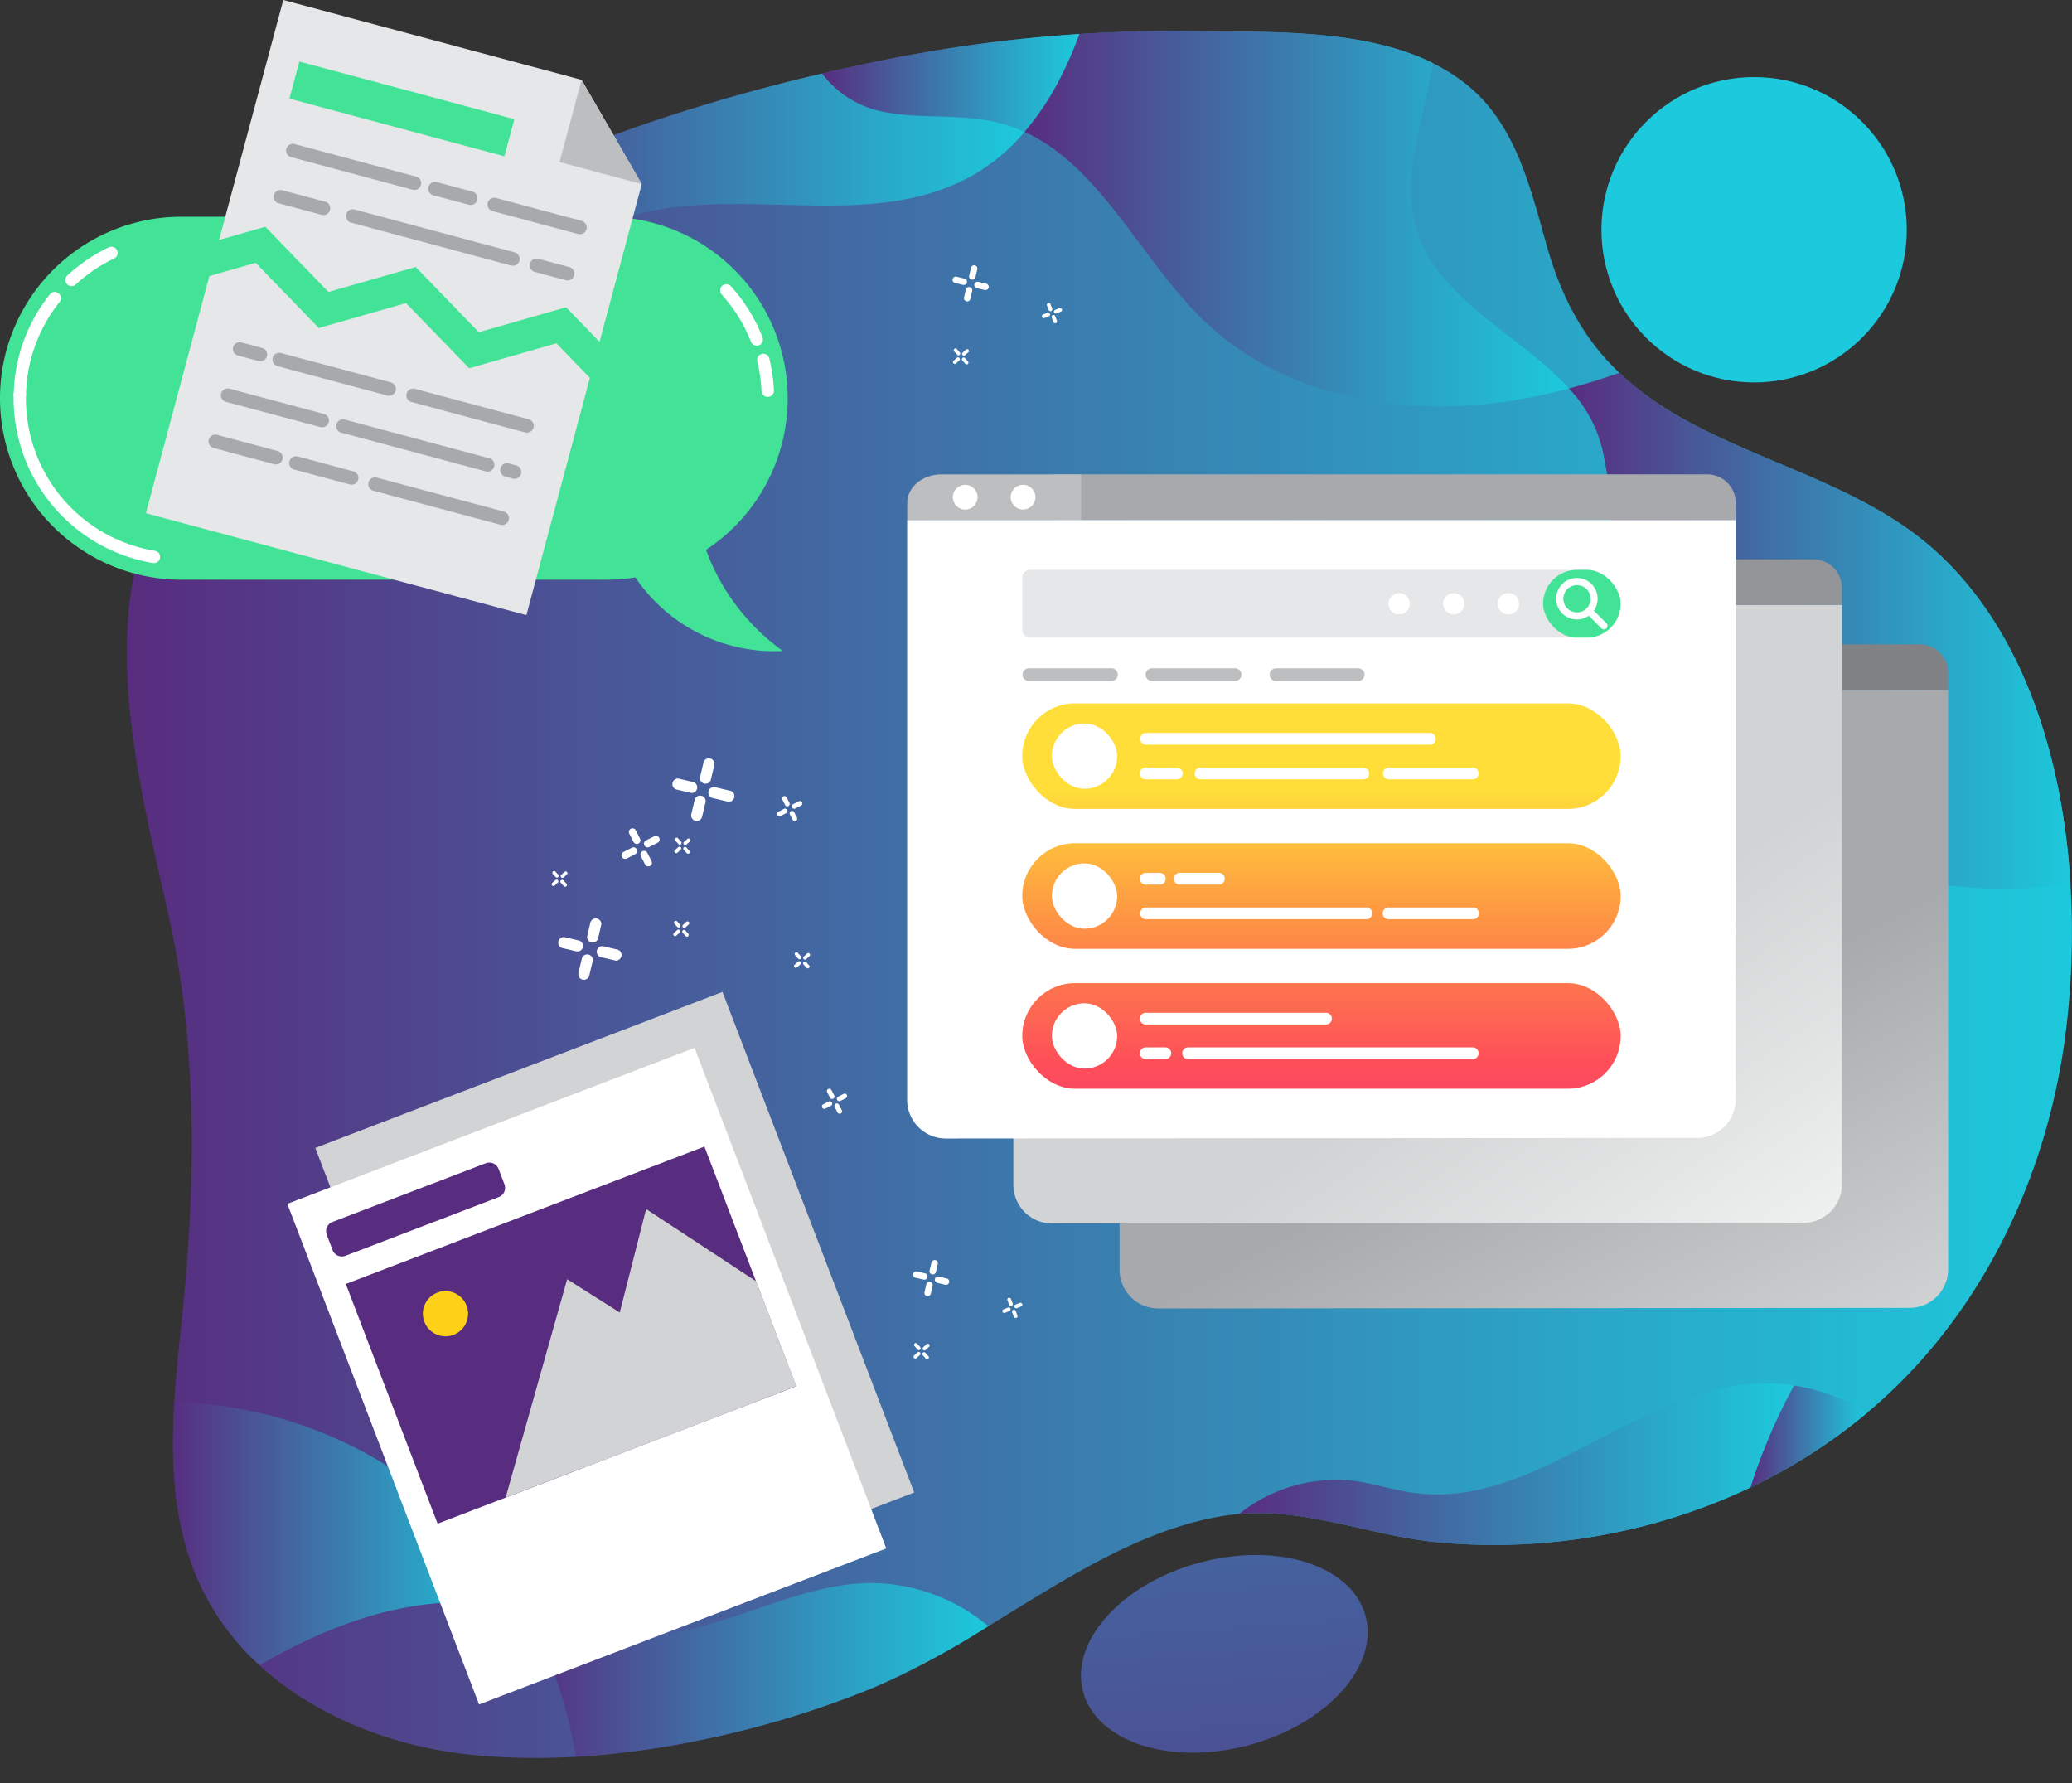 <svg xmlns="http://www.w3.org/2000/svg" xmlns:xlink="http://www.w3.org/1999/xlink" width="268.194" height="230.756" viewBox="0 0 268.194 230.756">
  <rect x="0" y="0" width="268.194" height="230.756" fill="#333333" stroke="none"/>
  <defs>
    <linearGradient id="linear-gradient" y1="0.5" x2="1" y2="0.5" gradientUnits="objectBoundingBox">
      <stop offset="0" stop-color="#582d7f"/>
      <stop offset="0.21" stop-color="#4b5194"/>
      <stop offset="0.75" stop-color="#2aa7c8"/>
      <stop offset="1" stop-color="#1dc9dc"/>
    </linearGradient>
    <linearGradient id="linear-gradient-2" x1="-2.392" y1="6.831" x2="0.285" y2="0.971" xlink:href="#linear-gradient"/>
    <linearGradient id="linear-gradient-3" x1="-0.368" y1="2.963" x2="2.426" y2="-6.504" xlink:href="#linear-gradient"/>
    <linearGradient id="linear-gradient-4" x1="0" y1="0.5" x2="1" y2="0.5" xlink:href="#linear-gradient"/>
    <linearGradient id="linear-gradient-5" x1="0" y1="0.5" x2="1" y2="0.5" xlink:href="#linear-gradient"/>
    <linearGradient id="linear-gradient-6" x1="0" y1="0.5" x2="1" y2="0.5" xlink:href="#linear-gradient"/>
    <linearGradient id="linear-gradient-7" x1="0" y1="0.5" x2="1" y2="0.5" xlink:href="#linear-gradient"/>
    <linearGradient id="linear-gradient-9" x1="0" y1="0.5" x2="1" y2="0.5" xlink:href="#linear-gradient"/>
    <linearGradient id="linear-gradient-12" x1="0" y1="0.5" x2="1" y2="0.5" xlink:href="#linear-gradient"/>
    <linearGradient id="linear-gradient-15" x1="1.781" y1="-4.187" x2="1.123" y2="-1.677" xlink:href="#linear-gradient"/>
    <linearGradient id="linear-gradient-16" x1="0.915" y1="1.071" x2="0.586" y2="0.604" gradientUnits="objectBoundingBox">
      <stop offset="0" stop-color="#d1d3d4"/>
      <stop offset="1" stop-color="#a7a9ac"/>
    </linearGradient>
    <linearGradient id="linear-gradient-17" x1="1.78" y1="-4.185" x2="1.123" y2="-1.677" xlink:href="#linear-gradient"/>
    <linearGradient id="linear-gradient-18" x1="1.006" y1="1.035" x2="0.634" y2="0.63" gradientUnits="objectBoundingBox">
      <stop offset="0" stop-color="#f1f2f2"/>
      <stop offset="1" stop-color="#d1d3d4"/>
    </linearGradient>
    <linearGradient id="linear-gradient-19" x1="1.16" y1="-0.254" x2="3.017" y2="-2.375" gradientUnits="objectBoundingBox">
      <stop offset="0" stop-color="#42e397"/>
      <stop offset="1" stop-color="#3cb6b5"/>
    </linearGradient>
    <linearGradient id="linear-gradient-20" x1="0.5" y1="0.825" x2="0.5" y2="4.796" gradientUnits="objectBoundingBox">
      <stop offset="0" stop-color="#ffde39"/>
      <stop offset="0.09" stop-color="#ffc63c"/>
      <stop offset="0.29" stop-color="#fe9843"/>
      <stop offset="0.42" stop-color="#fe7d4b"/>
      <stop offset="0.65" stop-color="#fe4f59"/>
      <stop offset="0.88" stop-color="#f33c72"/>
      <stop offset="1" stop-color="#ed327f"/>
    </linearGradient>
    <linearGradient id="linear-gradient-21" x1="0.5" y1="-1.825" x2="0.5" y2="2.146" gradientUnits="objectBoundingBox">
      <stop offset="0" stop-color="#ffde39"/>
      <stop offset="0.09" stop-color="#ffc63c"/>
      <stop offset="0.29" stop-color="#fe9843"/>
      <stop offset="0.42" stop-color="#fe7d4b"/>
      <stop offset="0.65" stop-color="#fe4f59"/>
      <stop offset="1" stop-color="#ed327f"/>
    </linearGradient>
    <linearGradient id="linear-gradient-22" x1="0.5" y1="-0.5" x2="0.5" y2="3.471" xlink:href="#linear-gradient-21"/>
    <linearGradient id="linear-gradient-23" x1="1.643" y1="-0.389" x2="1.271" y2="-0.228" xlink:href="#linear-gradient-18"/>
    <linearGradient id="linear-gradient-24" x1="1.571" y1="-0.457" x2="1.199" y2="-0.295" gradientUnits="objectBoundingBox">
      <stop offset="0" stop-color="#f1f2f2"/>
      <stop offset="1" stop-color="#fff"/>
    </linearGradient>
    <linearGradient id="linear-gradient-25" x1="3.311" y1="8.564" x2="4.339" y2="8.564" xlink:href="#linear-gradient"/>
    <linearGradient id="linear-gradient-26" x1="3.593" y1="23.646" x2="5.152" y2="24.521" xlink:href="#linear-gradient"/>
    <linearGradient id="linear-gradient-27" x1="6.396" y1="26.245" x2="5.427" y2="25.884" gradientUnits="objectBoundingBox">
      <stop offset="0" stop-color="#9d9e9f"/>
      <stop offset="1" stop-color="#d1d3d4"/>
    </linearGradient>
    <linearGradient id="linear-gradient-28" x1="9.227" y1="24.731" x2="8.216" y2="24.424" xlink:href="#linear-gradient-27"/>
    <linearGradient id="linear-gradient-29" x1="2.369" y1="0.5" x2="3.369" y2="0.5" xlink:href="#linear-gradient-19"/>
    <linearGradient id="linear-gradient-30" x1="0.398" y1="1.254" x2="0.398" y2="9.29" xlink:href="#linear-gradient-19"/>
  </defs>
  <g id="Group_76" data-name="Group 76" transform="translate(-932.716 -873.225)">
    <path id="Path_190" data-name="Path 190" d="M274.5,382.652q-.566-3.852-1.437-7.8c-2.533-11.427-5.5-22.895-5.5-34.6.031-48,59.789-68.888,98.5-76.627a187.135,187.135,0,0,1,39.445-3.635c11.806.181,27.807-.7,36.912,8.188,5.191,5.066,6.955,12.579,8.933,19.562,3.063,10.817,8.481,17.463,18.34,22.8,10.775,5.83,23.523,8.7,32.62,17.314,15.742,14.9,18.818,41.564,16.176,62.027-2.09,16.2-8.908,31.931-20.171,43.757-15.561,16.339-38.771,24.024-61.055,21.919-9.016-.852-17.745-4.793-26.9-3.543C393.615,454.3,379.2,468.391,363.629,474.6c-15.823,6.3-34.822,10.243-51.842,8.412-13.909-1.5-28.026-8.533-34.289-21.042-6.179-12.344-3.57-26.53-2.392-39.664C276.277,409.281,276.407,395.6,274.5,382.652Z" transform="translate(681.57 617.274)" fill="url(#linear-gradient)"/>
    <circle id="Ellipse_15" data-name="Ellipse 15" cx="19.761" cy="19.761" r="19.761" transform="translate(1140.002 883.2)" fill="url(#linear-gradient-2)"/>
    <ellipse id="Ellipse_16" data-name="Ellipse 16" cx="18.928" cy="12.232" rx="18.928" ry="12.232" transform="translate(1069.736 1080.352) rotate(-15.01)" fill="url(#linear-gradient-3)"/>
    <path id="Path_191" data-name="Path 191" d="M1303.4,514.252c2.785,12.224-.964,20.966,7.22,32.148a64.852,64.852,0,0,0,21.983,19.482c10.082,5.247,20.747,6.119,31.412,4.7-.977-15.823-5.79-32.059-16.828-42.511-9.1-8.615-21.845-11.484-32.62-17.314a41.646,41.646,0,0,1-8.948-6.333q-3.23,1.136-6.534,2.028A17.247,17.247,0,0,1,1303.4,514.252Z" transform="translate(-163.296 417.053)" fill="url(#linear-gradient-4)"/>
    <path id="Path_192" data-name="Path 192" d="M344.475,1267.145c.543.109,1.1.232,1.639.362a52.959,52.959,0,0,0-11.877-14.417,54.8,54.8,0,0,0-33.485-12.52c-.507,8.437-.074,16.86,3.783,24.567a32.995,32.995,0,0,0,7.238,9.505C321.944,1268.719,333.173,1264.894,344.475,1267.145Z" transform="translate(654.533 -185.896)" fill="url(#linear-gradient-5)"/>
    <path id="Path_193" data-name="Path 193" d="M772.247,272.053c5.057,1.154,10.43.244,15.456,1.524a19.38,19.38,0,0,1,3.324,1.176,35.727,35.727,0,0,0,4.683-7.082,53.261,53.261,0,0,0,2.412-5.58,188.293,188.293,0,0,0-24.807,3.27c-2.745.543-5.6,1.163-8.524,1.849A12.976,12.976,0,0,0,772.247,272.053Z" transform="translate(274.318 615.535)" fill="url(#linear-gradient-6)"/>
    <path id="Path_194" data-name="Path 194" d="M909.76,273.02c10.035,4.594,15.225,16.952,23.609,24.813,10.605,9.939,26.586,12.342,40.893,9.737,2.007-.362,3.981-.818,5.949-1.343-6.253-6.912-16.855-11.385-19.685-20.447-2.186-7,1.03-14.349,2.063-21.668-9.172-4.524-21.5-3.981-31.073-4.116q-7.326-.11-14.644.362a53.244,53.244,0,0,1-2.423,5.58A35.723,35.723,0,0,1,909.76,273.02Z" transform="translate(155.579 617.268)" fill="url(#linear-gradient-7)"/>
    <path id="Path_195" data-name="Path 195" d="M1186.918,304.472c2.83,9.065,13.431,13.538,19.685,20.447q3.306-.885,6.534-2.028c-4.475-4.267-7.419-9.5-9.393-16.457s-3.742-14.488-8.933-19.562a22.506,22.506,0,0,0-5.83-4.071C1187.951,290.123,1184.732,297.471,1186.918,304.472Z" transform="translate(-70.819 598.572)" fill="url(#linear-gradient-5)"/>
    <path id="Path_196" data-name="Path 196" d="M495.371,312.45c2.9-.8,5.578-2.2,8.414-3.183,14.55-5.021,31.636,1.954,45.382-5.584a25.235,25.235,0,0,0,6.963-5.759,19.373,19.373,0,0,0-3.324-1.176c-5.027-1.279-10.4-.362-15.456-1.523a12.933,12.933,0,0,1-7.446-4.844c-16.574,3.883-35.619,10.044-51.9,19.384A22.046,22.046,0,0,0,495.371,312.45Z" transform="translate(509.216 592.364)" fill="url(#linear-gradient-9)"/>
    <path id="Path_197" data-name="Path 197" d="M1428.94,1241.946a71.061,71.061,0,0,0,15.161-9.711,25.957,25.957,0,0,0-9.521-3.485A74.855,74.855,0,0,0,1428.94,1241.946Z" transform="translate(-269.659 -176.215)" fill="url(#linear-gradient-5)"/>
    <path id="Path_198" data-name="Path 198" d="M395.158,1384.5c-11.3-2.244-22.531,1.574-32.7,7.5,7.2,6.621,17.175,10.475,27.047,11.537a85.675,85.675,0,0,0,13.88.3,55.951,55.951,0,0,0-6.59-18.97C396.255,1384.727,395.708,1384.6,395.158,1384.5Z" transform="translate(603.849 -303.247)" fill="url(#linear-gradient-4)"/>
    <path id="Path_199" data-name="Path 199" d="M1129.774,1227.232c-15.509,1.075-28.375,16.194-43.788,14.142-2.694-.362-5.3-1.247-7.994-1.59a20.111,20.111,0,0,0-14.682,4.292c8.723-.778,17.085,2.861,25.708,3.675a77.71,77.71,0,0,0,40.446-7.093,74.869,74.869,0,0,1,5.64-13.2A24.253,24.253,0,0,0,1129.774,1227.232Z" transform="translate(29.813 -174.927)" fill="url(#linear-gradient-12)"/>
    <path id="Path_200" data-name="Path 200" d="M1475.08,1097.471a74.66,74.66,0,0,0,16.229-27.011,61.855,61.855,0,0,0-19.245,12.764,67.524,67.524,0,0,0-11.953,15.876,25.955,25.955,0,0,1,9.521,3.485,67.247,67.247,0,0,0,5.448-5.114Z" transform="translate(-295.189 -46.566)" fill="url(#linear-gradient-5)"/>
    <path id="Path_201" data-name="Path 201" d="M596.57,1369.96c-10.6.308-20.331,7.437-30.912,6.717-4.6-.311-8.944-2.1-13.428-3.2a55.952,55.952,0,0,1,6.59,18.97,123.511,123.511,0,0,0,37.958-8.712,104.851,104.851,0,0,0,15.445-8.188A23.943,23.943,0,0,0,596.57,1369.96Z" transform="translate(448.417 -291.866)" fill="url(#linear-gradient)"/>
    <path id="Path_202" data-name="Path 202" d="M897.938,1167.037a.243.243,0,0,1-.313-.136l-.224-.57a.243.243,0,1,1,.451-.181l.224.57a.241.241,0,0,1-.138.317Z" transform="translate(165.717 -124.817)" fill="#fff"/>
    <path id="Path_203" data-name="Path 203" d="M901.318,1175.637a.243.243,0,0,1-.315-.136l-.222-.57a.243.243,0,1,1,.451-.181l.223.57a.243.243,0,0,1-.136.317Z" transform="translate(162.948 -131.861)" fill="#fff"/>
    <path id="Path_204" data-name="Path 204" d="M903.31,1170.043l-.568.223a.243.243,0,0,1-.181-.451l.57-.224a.244.244,0,0,1,.181.452Z" transform="translate(161.601 -127.746)" fill="#fff"/>
    <path id="Path_205" data-name="Path 205" d="M894.709,1173.421l-.568.223a.243.243,0,0,1-.181-.451l.57-.223a.243.243,0,1,1,.181.45Z" transform="translate(168.645 -130.514)" fill="#fff"/>
    <path id="Path_206" data-name="Path 206" d="M842.051,1140.861a.418.418,0,0,1-.311-.5l.242-1.028a.418.418,0,1,1,.814.192l-.242,1.028a.416.416,0,0,1-.5.311Z" transform="translate(211.301 -102.711)" fill="#fff"/>
    <path id="Path_207" data-name="Path 207" d="M838.392,1156.393a.42.42,0,0,1-.311-.5l.242-1.03a.418.418,0,1,1,.814.192l-.242,1.03A.42.42,0,0,1,838.392,1156.393Z" transform="translate(214.298 -115.431)" fill="#fff"/>
    <path id="Path_208" data-name="Path 208" d="M846.888,1151.846l-1.028-.242a.418.418,0,1,1,.192-.814l1.028.242a.418.418,0,1,1-.192.814Z" transform="translate(208.181 -112.351)" fill="#fff"/>
    <path id="Path_209" data-name="Path 209" d="M831.31,1148.166l-1.03-.242a.418.418,0,1,1,.192-.814l1.03.242a.418.418,0,0,1-.192.814Z" transform="translate(220.942 -109.337)" fill="#fff"/>
    <path id="Path_210" data-name="Path 210" d="M678.085,783.39a.724.724,0,0,1-.543-.861l.416-1.764a.724.724,0,1,1,1.4.329l-.416,1.762A.724.724,0,0,1,678.085,783.39Z" transform="translate(345.793 191.249)" fill="#fff"/>
    <path id="Path_211" data-name="Path 211" d="M671.8,810.03a.724.724,0,0,1-.543-.861l.416-1.764a.724.724,0,1,1,1.4.329l-.414,1.762A.724.724,0,0,1,671.8,810.03Z" transform="translate(350.937 169.429)" fill="#fff"/>
    <path id="Path_212" data-name="Path 212" d="M685.856,802.577l-1.762-.416a.724.724,0,1,1,.328-1.4l1.764.414a.724.724,0,1,1-.329,1.4Z" transform="translate(340.953 174.37)" fill="#fff"/>
    <path id="Path_213" data-name="Path 213" d="M660.118,796.5l-1.762-.416a.724.724,0,0,1,.328-1.4l1.764.416a.724.724,0,1,1-.329,1.4Z" transform="translate(361.871 179.31)" fill="#fff"/>
    <path id="Path_214" data-name="Path 214" d="M597.37,897.83a.724.724,0,0,1-.532-.863l.414-1.762a.724.724,0,0,1,1.4.329l-.416,1.762A.724.724,0,0,1,597.37,897.83Z" transform="translate(411.895 97.36)" fill="#fff"/>
    <path id="Path_215" data-name="Path 215" d="M591.053,923.61a.724.724,0,0,1-.543-.863l.416-1.762a.724.724,0,1,1,1.4.329l-.416,1.762A.724.724,0,0,1,591.053,923.61Z" transform="translate(417.078 76.401)" fill="#fff"/>
    <path id="Path_216" data-name="Path 216" d="M605.969,916.344l-1.764-.414a.724.724,0,0,1,.329-1.4l1.762.416a.724.724,0,1,1-.328,1.4Z" transform="translate(406.229 81.15)" fill="#fff"/>
    <path id="Path_217" data-name="Path 217" d="M578.469,909.868l-1.764-.416a.724.724,0,1,1,.329-1.4l1.762.414a.724.724,0,0,1-.327,1.4Z" transform="translate(428.909 86.492)" fill="#fff"/>
    <path id="Path_218" data-name="Path 218" d="M627.952,832.28a.476.476,0,0,1-.644-.2l-.543-1.062a.473.473,0,1,1,.841-.431l.543,1.062A.474.474,0,0,1,627.952,832.28Z" transform="translate(387.411 150.116)" fill="#fff"/>
    <path id="Path_219" data-name="Path 219" d="M636.2,848.321a.474.474,0,0,1-.635-.206l-.543-1.064a.472.472,0,0,1,.841-.429l.543,1.062a.474.474,0,0,1-.206.637Z" transform="translate(380.644 136.981)" fill="#fff"/>
    <path id="Path_220" data-name="Path 220" d="M639.286,836.564l-1.064.543a.472.472,0,0,1-.431-.84l1.064-.543a.473.473,0,1,1,.431.841Z" transform="translate(378.533 145.738)" fill="#fff"/>
    <path id="Path_221" data-name="Path 221" d="M623.145,844.766l-1.064.543a.472.472,0,1,1-.429-.841l1.062-.543a.473.473,0,1,1,.431.841Z" transform="translate(391.767 139.022)" fill="#fff"/>
    <path id="Path_222" data-name="Path 222" d="M737.064,808.5a.309.309,0,0,1-.418-.136l-.362-.7a.311.311,0,1,1,.554-.284l.362.7a.311.311,0,0,1-.136.42Z" transform="translate(297.694 169.047)" fill="#fff"/>
    <path id="Path_223" data-name="Path 223" d="M742.474,819.084a.31.31,0,0,1-.418-.136l-.362-.7a.311.311,0,1,1,.554-.284l.362.7a.309.309,0,0,1-.136.418Z" transform="translate(293.263 160.381)" fill="#fff"/>
    <path id="Path_224" data-name="Path 224" d="M744.473,811.33l-.7.362a.312.312,0,1,1-.282-.555l.7-.362a.312.312,0,1,1,.284.555Z" transform="translate(291.905 166.159)" fill="#fff"/>
    <path id="Path_225" data-name="Path 225" d="M733.888,816.713l-.7.362a.311.311,0,1,1-.284-.554l.7-.362a.311.311,0,1,1,.282.554Z" transform="translate(300.573 161.755)" fill="#fff"/>
    <path id="Path_226" data-name="Path 226" d="M769.144,1017.774a.309.309,0,0,1-.418-.136l-.362-.7a.311.311,0,1,1,.554-.284l.362.7a.311.311,0,0,1-.136.42Z" transform="translate(271.419 -2.357)" fill="#fff"/>
    <path id="Path_227" data-name="Path 227" d="M774.557,1028.351a.311.311,0,0,1-.42-.136l-.362-.7a.312.312,0,1,1,.555-.284l.362.7A.311.311,0,0,1,774.557,1028.351Z" transform="translate(266.987 -11.02)" fill="#fff"/>
    <path id="Path_228" data-name="Path 228" d="M776.555,1020.6l-.7.362a.312.312,0,0,1-.284-.555l.7-.362a.312.312,0,1,1,.284.555Z" transform="translate(265.627 -5.245)" fill="#fff"/>
    <path id="Path_229" data-name="Path 229" d="M765.9,1026.018l-.7.362a.311.311,0,1,1-.282-.554l.7-.362a.311.311,0,1,1,.284.554Z" transform="translate(274.363 -9.684)" fill="#fff"/>
    <path id="Path_230" data-name="Path 230" d="M831.457,1199.282a.233.233,0,0,1-.326-.018l-.387-.431a.23.23,0,1,1,.34-.308l.389.431A.231.231,0,0,1,831.457,1199.282Z" transform="translate(220.355 -151.388)" fill="#fff"/>
    <path id="Path_231" data-name="Path 231" d="M837.337,1205.79a.23.23,0,0,1-.324-.016l-.389-.431a.23.23,0,1,1,.34-.308l.389.431A.23.23,0,0,1,837.337,1205.79Z" transform="translate(215.539 -156.72)" fill="#fff"/>
    <path id="Path_232" data-name="Path 232" d="M837.623,1199.295l-.431.389a.23.23,0,0,1-.308-.342l.431-.387a.23.23,0,1,1,.308.34Z" transform="translate(215.33 -151.754)" fill="#fff"/>
    <path id="Path_233" data-name="Path 233" d="M831.115,1205.145l-.432.389a.23.23,0,0,1-.308-.342l.432-.387a.23.23,0,1,1,.308.34Z" transform="translate(220.662 -156.545)" fill="#fff"/>
    <path id="Path_234" data-name="Path 234" d="M926.228,455.537a.242.242,0,0,1-.315-.136l-.223-.57a.243.243,0,1,1,.451-.181l.223.57a.242.242,0,0,1-.136.317Z" transform="translate(142.546 457.942)" fill="#fff"/>
    <path id="Path_235" data-name="Path 235" d="M929.6,464.139a.241.241,0,0,1-.313-.138l-.224-.57a.243.243,0,1,1,.451-.181l.224.568a.242.242,0,0,1-.138.32Z" transform="translate(139.785 450.898)" fill="#fff"/>
    <path id="Path_236" data-name="Path 236" d="M931.591,458.551l-.57.223a.243.243,0,0,1-.181-.451l.568-.223a.243.243,0,1,1,.181.451Z" transform="translate(138.438 455.006)" fill="#fff"/>
    <path id="Path_237" data-name="Path 237" d="M922.991,461.881l-.57.224a.243.243,0,0,1-.181-.451l.57-.224a.243.243,0,1,1,.181.451Z" transform="translate(145.482 452.278)" fill="#fff"/>
    <path id="Path_238" data-name="Path 238" d="M870.342,429.361a.418.418,0,0,1-.311-.5l.242-1.03a.418.418,0,0,1,.814.192l-.242,1.022a.418.418,0,0,1-.5.317Z" transform="translate(188.129 480.048)" fill="#fff"/>
    <path id="Path_239" data-name="Path 239" d="M866.682,444.9a.42.42,0,0,1-.311-.5l.242-1.028a.418.418,0,0,1,.814.192l-.242,1.028A.42.42,0,0,1,866.682,444.9Z" transform="translate(191.127 467.32)" fill="#fff"/>
    <path id="Path_240" data-name="Path 240" d="M875.13,440.346l-1.03-.242a.418.418,0,1,1,.192-.814l1.03.242a.418.418,0,0,1-.192.814Z" transform="translate(185.051 470.408)" fill="#fff"/>
    <path id="Path_241" data-name="Path 241" d="M859.573,436.686l-1.033-.242a.418.418,0,0,1,.192-.814l1.028.242a.418.418,0,0,1-.192.814Z" transform="translate(197.795 473.406)" fill="#fff"/>
    <path id="Path_242" data-name="Path 242" d="M859.8,487.84a.23.23,0,0,1-.324-.016l-.389-.431a.23.23,0,0,1,.342-.308l.387.431A.23.23,0,0,1,859.8,487.84Z" transform="translate(197.135 431.314)" fill="#fff"/>
    <path id="Path_243" data-name="Path 243" d="M865.666,494.34a.23.23,0,0,1-.324-.016l-.389-.431a.23.23,0,1,1,.342-.308l.389.431A.23.23,0,0,1,865.666,494.34Z" transform="translate(192.327 425.99)" fill="#fff"/>
    <path id="Path_244" data-name="Path 244" d="M865.864,487.885l-.431.389a.23.23,0,1,1-.308-.34l.431-.389a.23.23,0,0,1,.308.34Z" transform="translate(192.209 430.915)" fill="#fff"/>
    <path id="Path_245" data-name="Path 245" d="M859.354,493.755l-.431.389a.23.23,0,1,1-.308-.34l.431-.389a.23.23,0,0,1,.307.34Z" transform="translate(197.54 426.108)" fill="#fff"/>
    <path id="Path_246" data-name="Path 246" d="M660.408,837.791a.23.23,0,0,1-.324-.016l-.4-.431a.23.23,0,1,1,.34-.307l.389.431a.23.23,0,0,1-.005.324Z" transform="translate(360.462 144.692)" fill="#fff"/>
    <path id="Path_247" data-name="Path 247" d="M666.346,844.34a.23.23,0,0,1-.324-.016l-.389-.431a.23.23,0,1,1,.342-.308l.387.431A.23.23,0,0,1,666.346,844.34Z" transform="translate(355.582 139.32)" fill="#fff"/>
    <path id="Path_248" data-name="Path 248" d="M666.544,837.885l-.431.389a.23.23,0,1,1-.308-.34l.431-.389a.23.23,0,0,1,.308.34Z" transform="translate(355.463 144.245)" fill="#fff"/>
    <path id="Path_249" data-name="Path 249" d="M660.034,843.755l-.431.389a.23.23,0,1,1-.308-.34l.431-.389a.23.23,0,0,1,.308.34Z" transform="translate(360.795 139.438)" fill="#fff"/>
    <path id="Path_250" data-name="Path 250" d="M659.728,897.191a.232.232,0,0,1-.326-.016l-.387-.431a.23.23,0,0,1,.34-.308l.389.431A.23.23,0,0,1,659.728,897.191Z" transform="translate(360.994 96.022)" fill="#fff"/>
    <path id="Path_251" data-name="Path 251" d="M665.6,903.7a.23.23,0,0,1-.324-.016l-.389-.431a.23.23,0,0,1,.34-.308l.389.431a.23.23,0,0,1-.016.324Z" transform="translate(356.187 90.691)" fill="#fff"/>
    <path id="Path_252" data-name="Path 252" d="M665.793,897.185l-.431.389a.23.23,0,1,1-.308-.342l.431-.389a.23.23,0,0,1,.308.342Z" transform="translate(356.069 95.684)" fill="#fff"/>
    <path id="Path_253" data-name="Path 253" d="M659.289,903.031l-.436.393a.23.23,0,1,1-.308-.342l.432-.389a.23.23,0,1,1,.308.342Z" transform="translate(361.401 90.893)" fill="#fff"/>
    <path id="Path_254" data-name="Path 254" d="M746.077,919.74a.23.23,0,0,1-.324-.016l-.389-.431a.23.23,0,1,1,.34-.308l.389.431A.23.23,0,0,1,746.077,919.74Z" transform="translate(290.286 77.571)" fill="#fff"/>
    <path id="Path_255" data-name="Path 255" d="M752,926.29a.23.23,0,0,1-.324-.016l-.389-.431a.23.23,0,1,1,.342-.308l.387.431A.23.23,0,0,1,752,926.29Z" transform="translate(285.429 72.198)" fill="#fff"/>
    <path id="Path_256" data-name="Path 256" d="M752.194,919.835l-.431.389a.23.23,0,1,1-.308-.34l.431-.389a.23.23,0,0,1,.308.34Z" transform="translate(285.311 77.123)" fill="#fff"/>
    <path id="Path_257" data-name="Path 257" d="M745.652,925.7l-.438.389a.23.23,0,1,1-.308-.34l.431-.389a.23.23,0,0,1,.308.34Z" transform="translate(290.675 72.316)" fill="#fff"/>
    <path id="Path_258" data-name="Path 258" d="M572.668,861.511a.23.23,0,0,1-.324-.018l-.389-.431a.23.23,0,0,1,.338-.3l.387.431A.232.232,0,0,1,572.668,861.511Z" transform="translate(432.293 125.235)" fill="#fff"/>
    <path id="Path_259" data-name="Path 259" d="M578.446,867.9a.23.23,0,0,1-.324-.016l-.389-.431a.23.23,0,1,1,.342-.308l.389.431A.23.23,0,0,1,578.446,867.9Z" transform="translate(427.577 120.023)" fill="#fff"/>
    <path id="Path_260" data-name="Path 260" d="M578.693,861.445l-.431.389a.23.23,0,0,1-.308-.342l.431-.387a.23.23,0,0,1,.308.34Z" transform="translate(427.409 124.948)" fill="#fff"/>
    <path id="Path_261" data-name="Path 261" d="M572.234,867.315l-.431.389a.23.23,0,0,1-.308-.34l.431-.389a.23.23,0,0,1,.308.34Z" transform="translate(432.69 120.14)" fill="#fff"/>
    <path id="Path_262" data-name="Path 262" d="M1170.958,702.347a3.7,3.7,0,0,0-3.695-3.7H1082.71v5.9h88.244Z" transform="translate(13.923 257.967)" fill="#808285"/>
    <path id="Path_263" data-name="Path 263" d="M982.089,698.65c-2.419,0-4.379,1.656-4.379,3.7v2.2h22.513v-5.9Z" transform="translate(99.924 257.967)" fill="url(#linear-gradient-15)"/>
    <circle id="Ellipse_17" data-name="Ellipse 17" cx="1.603" cy="1.603" r="1.603" transform="translate(1083.542 957.964)" fill="#fff"/>
    <path id="Path_264" data-name="Path 264" d="M1053.355,706.09a1.6,1.6,0,1,0,1.6,1.6A1.6,1.6,0,0,0,1053.355,706.09Z" transform="translate(39.281 251.874)" fill="#fff"/>
    <path id="Path_265" data-name="Path 265" d="M1031.322,731.26H977.71V806.3a5,5,0,0,0,5.008,5.007l97.237-.074a5.007,5.007,0,0,0,5-5.007V731.26Z" transform="translate(99.924 231.258)" fill="url(#linear-gradient-16)"/>
    <path id="Path_266" data-name="Path 266" d="M1094.978,641.558a3.7,3.7,0,0,0-3.7-3.7H1006.73v5.9h88.244Z" transform="translate(76.155 307.758)" fill="#939598"/>
    <path id="Path_267" data-name="Path 267" d="M906.1,637.86c-2.419,0-4.381,1.656-4.381,3.7v2.2h22.515v-5.9Z" transform="translate(162.165 307.758)" fill="url(#linear-gradient-17)"/>
    <circle id="Ellipse_18" data-name="Ellipse 18" cx="1.603" cy="1.603" r="1.603" transform="translate(1069.794 946.966)" fill="#fff"/>
    <path id="Path_268" data-name="Path 268" d="M977.391,645.31a1.6,1.6,0,1,0,1.135.469A1.6,1.6,0,0,0,977.391,645.31Z" transform="translate(101.497 301.656)" fill="#fff"/>
    <path id="Path_269" data-name="Path 269" d="M955.338,670.48H901.73v75.044a5,5,0,0,0,5.008,5l97.237-.074a5,5,0,0,0,5-5V670.48Z" transform="translate(162.156 281.04)" fill="url(#linear-gradient-18)"/>
    <path id="Path_270" data-name="Path 270" d="M1019,580.777a3.7,3.7,0,0,0-3.7-3.7H930.75v5.9h88.244Z" transform="translate(138.387 357.54)" fill="#a7a9ac"/>
    <path id="Path_271" data-name="Path 271" d="M830.171,577.08c-2.419,0-4.381,1.656-4.381,3.7v2.2H848.3v-5.9Z" transform="translate(224.356 357.54)" fill="#bcbec0"/>
    <circle id="Ellipse_19" data-name="Ellipse 19" cx="1.603" cy="1.603" r="1.603" transform="translate(1056.046 935.968)" fill="#fff"/>
    <path id="Path_272" data-name="Path 272" d="M901.387,584.52a1.6,1.6,0,1,0,1.6,1.6A1.605,1.605,0,0,0,901.387,584.52Z" transform="translate(163.754 351.446)" fill="#fff"/>
    <path id="Path_273" data-name="Path 273" d="M879.346,609.69H825.74v75.044a5.007,5.007,0,0,0,5.01,5.007l97.235-.074a5.007,5.007,0,0,0,5-5.007V609.69Z" transform="translate(224.396 330.831)" fill="#fff"/>
    <path id="Path_274" data-name="Path 274" d="M908.07,646.361v6.682a1.053,1.053,0,0,0,1.051,1.053h69.815V645.31H909.121A1.051,1.051,0,0,0,908.07,646.361Z" transform="translate(156.964 301.656)" fill="#e6e7e8"/>
    <rect id="Rectangle_716" data-name="Rectangle 716" width="10.037" height="8.787" rx="4.393" transform="translate(1132.451 946.966)" fill="url(#linear-gradient-19)"/>
    <path id="Path_275" data-name="Path 275" d="M1294.615,655.771a2.685,2.685,0,1,1,.788-1.9A2.682,2.682,0,0,1,1294.615,655.771Zm-3.134-3.141a1.762,1.762,0,1,0,2.491,0A1.762,1.762,0,0,0,1291.481,652.63Z" transform="translate(-155.893 296.84)" fill="#fff"/>
    <path id="Path_276" data-name="Path 276" d="M1314.309,675.519a.46.46,0,0,1-.65,0l-1.809-1.809a.46.46,0,0,1,.65-.65l1.809,1.809A.46.46,0,0,1,1314.309,675.519Z" transform="translate(-173.654 279.028)" fill="#fff"/>
    <path id="Path_277" data-name="Path 277" d="M1250.988,663.349a1.379,1.379,0,1,1-1.379-1.379,1.379,1.379,0,0,1,1.379,1.379Z" transform="translate(-121.647 288.01)" fill="#fff"/>
    <circle id="Ellipse_20" data-name="Ellipse 20" cx="1.377" cy="1.377" r="1.377" transform="translate(1119.086 950.614) rotate(-22.5)" fill="#fff"/>
    <circle id="Ellipse_21" data-name="Ellipse 21" cx="1.377" cy="1.377" r="1.377" transform="translate(1112.238 952.504) rotate(-80.78)" fill="#fff"/>
    <path id="Path_278" data-name="Path 278" d="M919.592,717.429h-10.7a.82.82,0,0,1,0-1.639h10.7a.82.82,0,1,1,0,1.639Z" transform="translate(156.964 243.929)" fill="#bcbec0"/>
    <path id="Path_279" data-name="Path 279" d="M1007.994,717.429h-10.7a.82.82,0,1,1,0-1.639h10.7a.82.82,0,1,1,0,1.639Z" transform="translate(84.559 243.929)" fill="#bcbec0"/>
    <path id="Path_280" data-name="Path 280" d="M1096.412,717.429h-10.7a.82.82,0,0,1,0-1.639h10.7a.82.82,0,0,1,0,1.639Z" transform="translate(12.138 243.929)" fill="#bcbec0"/>
    <rect id="Rectangle_717" data-name="Rectangle 717" width="77.456" height="13.665" rx="6.832" transform="translate(1065.034 964.251)" fill="url(#linear-gradient-20)"/>
    <rect id="Rectangle_718" data-name="Rectangle 718" width="8.455" height="8.455" rx="4.228" transform="translate(1068.864 966.857)" fill="#fff"/>
    <path id="Path_281" data-name="Path 281" d="M1029.868,763.534h-36.74a.76.76,0,0,1,0-1.518h36.74a.76.76,0,1,1,0,1.518Z" transform="translate(87.888 206.068)" fill="#fff"/>
    <path id="Path_282" data-name="Path 282" d="M996.99,788.3h-4.03a.76.76,0,1,1,0-1.52h4.03a.76.76,0,0,1,0,1.52Z" transform="translate(88.056 185.784)" fill="#fff"/>
    <path id="Path_283" data-name="Path 283" d="M1053.275,788.3H1032.21a.76.76,0,1,1,0-1.52h21.065a.76.76,0,1,1,0,1.52Z" transform="translate(55.908 185.784)" fill="#fff"/>
    <path id="Path_284" data-name="Path 284" d="M1177.737,788.3H1166.88a.76.76,0,1,1,0-1.52h10.857a.76.76,0,0,1,0,1.52Z" transform="translate(-54.394 185.784)" fill="#fff"/>
    <rect id="Rectangle_719" data-name="Rectangle 719" width="77.456" height="13.665" rx="6.832" transform="translate(1065.034 1000.463)" fill="url(#linear-gradient-21)"/>
    <rect id="Rectangle_720" data-name="Rectangle 720" width="8.455" height="8.455" rx="4.228" transform="translate(1068.864 1003.067)" fill="#fff"/>
    <path id="Path_285" data-name="Path 285" d="M1016.291,963.66H992.96a.76.76,0,1,1,0-1.52h23.331a.76.76,0,1,1,0,1.52Z" transform="translate(88.056 42.154)" fill="#fff"/>
    <path id="Path_286" data-name="Path 286" d="M995.533,988.43H993a.76.76,0,1,1,0-1.52h2.533a.76.76,0,0,1,0,1.52Z" transform="translate(88.023 21.866)" fill="#fff"/>
    <path id="Path_287" data-name="Path 287" d="M1060.12,988.43h-36.84a.76.76,0,1,1,0-1.52h36.84a.76.76,0,0,1,0,1.52Z" transform="translate(63.222 21.866)" fill="#fff"/>
    <rect id="Rectangle_721" data-name="Rectangle 721" width="77.456" height="13.665" rx="6.832" transform="translate(1065.034 982.356)" fill="url(#linear-gradient-22)"/>
    <rect id="Rectangle_722" data-name="Rectangle 722" width="8.455" height="8.455" rx="4.228" transform="translate(1068.864 984.962)" fill="#fff"/>
    <path id="Path_288" data-name="Path 288" d="M994.784,863.6H992.96a.76.76,0,1,1,0-1.52h1.824a.76.76,0,0,1,0,1.52Z" transform="translate(88.056 124.109)" fill="#fff"/>
    <path id="Path_289" data-name="Path 289" d="M1022.336,863.6h-5.066a.76.76,0,0,1,0-1.52h5.066a.76.76,0,0,1,0,1.52Z" transform="translate(68.145 124.109)" fill="#fff"/>
    <path id="Path_290" data-name="Path 290" d="M1021.644,888.364H993.128a.76.76,0,0,1,0-1.518h28.517a.76.76,0,1,1,0,1.518Z" transform="translate(87.888 103.825)" fill="#fff"/>
    <path id="Path_291" data-name="Path 291" d="M1177.569,888.364h-10.857a.76.76,0,1,1,0-1.518h10.857a.76.76,0,1,1,0,1.518Z" transform="translate(-54.227 103.825)" fill="#fff"/>
    <rect id="Rectangle_723" data-name="Rectangle 723" width="56.441" height="69.377" transform="translate(973.526 1021.786) rotate(-20.96)" fill="url(#linear-gradient-23)"/>
    <rect id="Rectangle_724" data-name="Rectangle 724" width="56.441" height="69.377" transform="translate(969.908 1029.026) rotate(-20.96)" fill="url(#linear-gradient-24)"/>
    <path id="Path_292" data-name="Path 292" d="M432.429,1073.77l-19.848,7.6a1.281,1.281,0,0,1-1.656-.738l-.76-1.99a1.283,1.283,0,0,1,.738-1.656l19.848-7.6a1.283,1.283,0,0,1,1.656.738l.76,1.99a1.281,1.281,0,0,1-.738,1.656Z" transform="translate(564.845 -45.617)" fill="url(#linear-gradient-25)"/>
    <rect id="Rectangle_725" data-name="Rectangle 725" width="49.71" height="33.219" transform="translate(977.475 1039.396) rotate(-20.96)" fill="url(#linear-gradient-26)"/>
    <path id="Path_293" data-name="Path 293" d="M546.473,1152.75l-7.963,28.256,32.76-12.577Z" transform="translate(459.654 -113.967)" fill="url(#linear-gradient-27)"/>
    <path id="Path_294" data-name="Path 294" d="M614.415,1111.888l-14.238-9.348-8.577,33.668,28.033-10.748Z" transform="translate(416.171 -72.842)" fill="url(#linear-gradient-28)"/>
    <circle id="Ellipse_22" data-name="Ellipse 22" cx="2.926" cy="2.926" r="2.926" transform="translate(986.481 1044.639) rotate(-64.73)" fill="#fcd118"/>
    <path id="Path_295" data-name="Path 295" d="M278.754,416.278h0a23.488,23.488,0,0,0-23.488-23.488H200.288A23.488,23.488,0,0,0,176.8,416.278h0a23.488,23.488,0,0,0,23.488,23.488h54.978a23.783,23.783,0,0,0,3.773-.3,21.713,21.713,0,0,0,19.095,9.527,27.988,27.988,0,0,1-8.906-10.612,26.824,26.824,0,0,1-1.04-2.486,23.466,23.466,0,0,0,10.567-19.614Z" transform="translate(755.916 508.484)" fill="url(#linear-gradient-29)"/>
    <path id="Path_296" data-name="Path 296" d="M696.7,449.03a.8.8,0,0,0,.745-1.086,21.531,21.531,0,0,0-4.093-6.6.8.8,0,0,0-1.187,1.073,19.946,19.946,0,0,1,3.782,6.092A.8.8,0,0,0,696.7,449.03Z" transform="translate(333.971 468.929)" fill="#fff"/>
    <path id="Path_297" data-name="Path 297" d="M719.8,496.409h.036a.8.8,0,0,0,.764-.836,21.656,21.656,0,0,0-.592-4.125.8.8,0,1,0-1.554.38,20.189,20.189,0,0,1,.543,3.818.8.8,0,0,0,.8.764Z" transform="translate(312.288 428.178)" fill="#fff"/>
    <path id="Path_298" data-name="Path 298" d="M204.7,538.459a.8.8,0,0,0,.13-1.59,19.949,19.949,0,0,1-16.694-19.748v-.427a.8.8,0,0,0-1.6-.033v.46a21.631,21.631,0,0,0,18.029,21.327.847.847,0,0,0,.136.011Z" transform="translate(747.938 407.642)" fill="#fff"/>
    <path id="Path_299" data-name="Path 299" d="M187.412,460.71a.8.8,0,0,0,.8-.783,19.821,19.821,0,0,1,4.343-12.025.8.8,0,1,0-1.252-1,21.422,21.422,0,0,0-4.685,12.99.8.8,0,0,0,.783.816Z" transform="translate(747.873 464.409)" fill="#fff"/>
    <path id="Path_300" data-name="Path 300" d="M224.38,419.351a.793.793,0,0,0,.543-.214,20.084,20.084,0,0,1,4.961-3.364.8.8,0,0,0-.689-1.448,21.649,21.649,0,0,0-5.358,3.635.8.8,0,0,0,.543,1.39Z" transform="translate(717.6 490.908)" fill="#fff"/>
    <path id="Path_301" data-name="Path 301" d="M323.011,439.388l-8.17-8.437-11.293,3.228-8.171-8.439-5.989,1.712-8.218,30.7,49.251,13.185,8.218-30.7-4.334-4.477Z" transform="translate(670.431 481.496)" fill="#e6e7e8"/>
    <path id="Path_302" data-name="Path 302" d="M380.424,248.105,341.813,237.77,333.5,268.827l5.987-1.712,8.171,8.439,11.293-3.228,8.171,8.437,11.293-3.226,4.335,4.475,5.465-20.418Z" transform="translate(627.569 635.455)" fill="#e6e7e8"/>
    <path id="Path_303" data-name="Path 303" d="M577.08,305.531l10.641,2.848L579.93,294.89Z" transform="translate(428.063 588.67)" fill="#bcbec0"/>
    <rect id="Rectangle_726" data-name="Rectangle 726" width="28.808" height="4.972" transform="matrix(0.966, 0.259, -0.259, 0.966, 971.464, 881.19)" fill="url(#linear-gradient-30)"/>
    <path id="Path_304" data-name="Path 304" d="M397.859,346.581l-15.691-4.2a.878.878,0,1,1,.454-1.694l15.691,4.2a.878.878,0,1,1-.454,1.7Z" transform="translate(588.271 551.194)" fill="#a7a9ac"/>
    <path id="Path_305" data-name="Path 305" d="M488.441,370.841l-4.607-1.232a.878.878,0,0,1,.454-1.7l4.607,1.232a.878.878,0,0,1-.454,1.7Z" transform="translate(504.97 528.884)" fill="#a7a9ac"/>
    <path id="Path_306" data-name="Path 306" d="M537.3,383.917l-11.085-2.967a.877.877,0,1,1,.452-1.7l11.086,2.968a.878.878,0,0,1-.454,1.7Z" transform="translate(470.254 519.596)" fill="#a7a9ac"/>
    <path id="Path_307" data-name="Path 307" d="M378.837,376.885l-5.55-1.486a.878.878,0,1,1,.454-1.694l5.548,1.486a.877.877,0,0,1-.452,1.694Z" transform="translate(595.545 524.149)" fill="#a7a9ac"/>
    <path id="Path_308" data-name="Path 308" d="M445.667,394.744l-20.727-5.555a.877.877,0,1,1,.452-1.7l20.727,5.548a.877.877,0,1,1-.452,1.7Z" transform="translate(553.208 512.847)" fill="#a7a9ac"/>
    <path id="Path_309" data-name="Path 309" d="M560.437,425.5l-4.022-1.077a.878.878,0,0,1,.454-1.7l4.022,1.077a.878.878,0,1,1-.454,1.7Z" transform="translate(445.523 483.991)" fill="#a7a9ac"/>
    <path id="Path_310" data-name="Path 310" d="M346.768,484.963l-2.631-.7a.878.878,0,1,1,.454-1.694l2.629.7a.876.876,0,1,1-.452,1.694Z" transform="translate(619.42 434.986)" fill="#a7a9ac"/>
    <path id="Path_311" data-name="Path 311" d="M386.595,495.669l-14.22-3.8a.878.878,0,0,1,.454-1.7l14.219,3.8a.876.876,0,1,1-.452,1.694Z" transform="translate(596.262 428.746)" fill="#a7a9ac"/>
    <path id="Path_312" data-name="Path 312" d="M482.856,521.41l-14.721-3.941a.878.878,0,1,1,.454-1.7l14.731,3.941a.878.878,0,1,1-.454,1.7Z" transform="translate(517.829 407.778)" fill="#a7a9ac"/>
    <path id="Path_313" data-name="Path 313" d="M347.653,520.626l-12.188-3.257a.878.878,0,1,1,.454-1.7l12.188,3.257a.878.878,0,1,1-.454,1.694Z" transform="translate(626.493 407.86)" fill="#a7a9ac"/>
    <path id="Path_314" data-name="Path 314" d="M436.758,544.453l-18.74-5.014a.878.878,0,1,1,.454-1.694l18.74,5.016a.878.878,0,0,1-.454,1.692Z" transform="translate(558.908 389.791)" fill="#a7a9ac"/>
    <path id="Path_315" data-name="Path 315" d="M536.256,571.09l-.972-.261a.878.878,0,0,1,.454-1.7l.972.261a.878.878,0,0,1-.454,1.7Z" transform="translate(462.829 364.073)" fill="#a7a9ac"/>
    <path id="Path_316" data-name="Path 316" d="M334.476,552.46l-7.846-2.1a.877.877,0,1,1,.452-1.7l7.846,2.1a.877.877,0,1,1-.452,1.7Z" transform="translate(633.73 380.839)" fill="#a7a9ac"/>
    <path id="Path_317" data-name="Path 317" d="M391.517,567.734l-7.156-1.914a.877.877,0,1,1,.452-1.7l7.158,1.916a.878.878,0,1,1-.454,1.694Z" transform="translate(586.445 368.177)" fill="#a7a9ac"/>
    <path id="Path_318" data-name="Path 318" d="M457.356,585.353l-16.451-4.4a.878.878,0,1,1,.454-1.7l16.449,4.4a.877.877,0,1,1-.452,1.7Z" transform="translate(540.132 355.784)" fill="#a7a9ac"/>
  </g>
</svg>
